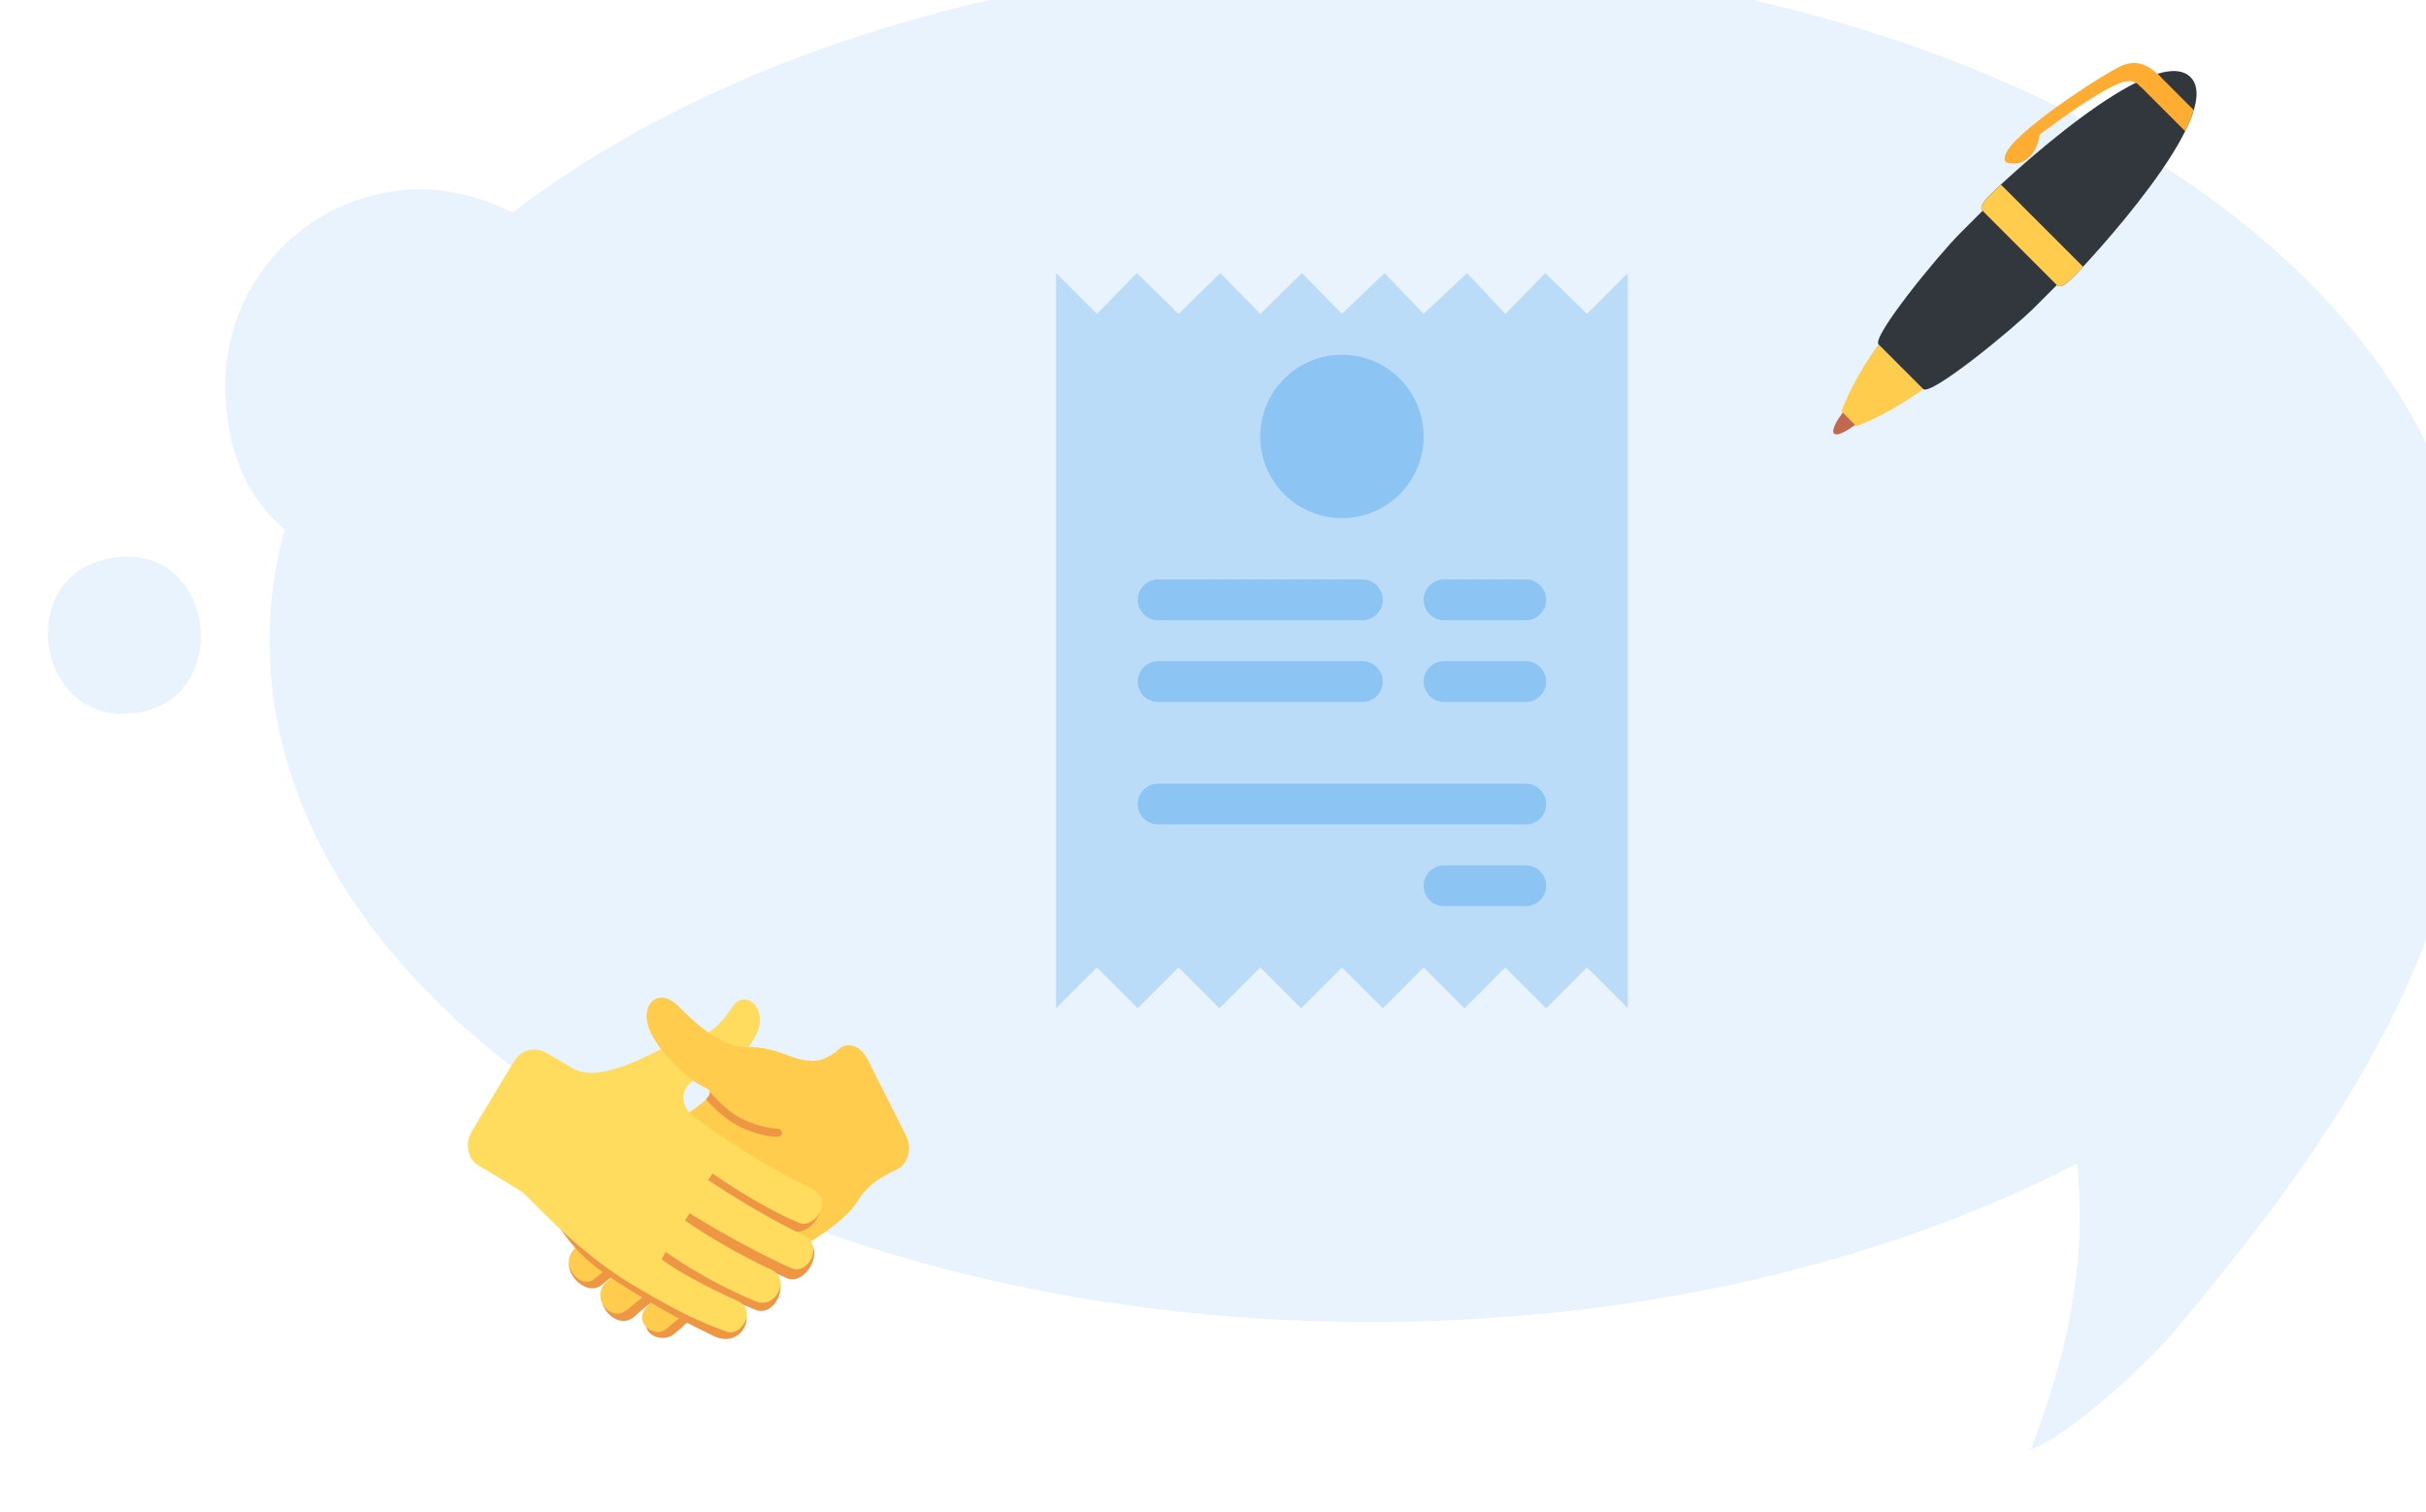 <svg width="231" height="144" viewBox="0 0 231 144" fill="none" xmlns="http://www.w3.org/2000/svg">
<g filter="url(#filter0_i)">
<path d="M9.662 70.746C18.45 68.75 16.174 53.843 5.979 56.265C-3.004 58.408 -0.169 72.972 9.662 70.746Z" fill="#E8F3FD"/>
</g>
<g filter="url(#filter1_i)">
<path d="M230.444 71.887C229.947 76.165 229.954 80.289 229.149 84.49C225.592 102.898 213.829 118.716 201.953 132.839C199.538 135.71 192.186 142.607 188.384 144C191.667 135.227 193.796 126.817 192.774 116.776C174.569 126.194 151.133 131.866 125.555 131.866C67.635 131.866 20.666 102.786 20.666 66.922C20.674 63.373 21.16 59.84 22.108 56.419C18.124 53.009 16.506 48.374 16.45 42.758C16.428 37.815 18.369 33.065 21.847 29.551C25.325 26.038 30.055 24.049 34.999 24.021C37.484 24.043 39.94 24.557 42.225 25.534C42.925 25.821 43.317 25.954 43.828 26.234C63.055 11.46 92.52 2 125.555 2C183.468 2 230.437 31.079 230.437 66.936V71.894L230.444 71.887Z" fill="#E8F3FD"/>
</g>
<g filter="url(#filter2_d)">
<path d="M64.18 106.944C64.18 106.944 56.783 113.413 54.687 115.324C53.064 116.8 55.766 119.615 57.306 118.332C61.394 114.916 65.27 112.383 65.27 112.383L65.72 113.028C64.114 113.997 59.964 116.534 57.81 118.472C56.186 119.931 58.751 122.829 60.377 121.372C62.612 119.368 67.73 115.773 67.73 115.773L68.181 116.244C66.857 117.077 64.781 118.624 62.067 121.099C60.433 122.589 62.826 124.147 64.231 122.98C68.053 119.808 68.195 117.604 72.401 115.805C78.819 113.06 64.18 106.944 64.18 106.944Z" fill="#EF9645"/>
<path d="M80.1 95.704C81.181 95.167 82.127 95.881 82.683 96.996C83.233 98.113 85.789 103.147 86.305 104.195C86.826 105.24 86.539 106.774 85.423 107.326C84.306 107.882 82.683 108.619 81.631 110.407C81.06 111.381 78.692 113.948 72.273 116.698C68.07 118.491 64.712 121.528 63.367 122.585C62.281 123.442 60.089 121.804 61.72 120.316C64.436 117.839 66.511 116.292 67.835 115.462L67.383 114.988C67.383 114.988 62.01 118.736 59.732 120.692C58.185 122.022 56.129 119.523 57.754 118.064C59.909 116.126 63.766 113.215 65.372 112.246L64.923 111.597C64.923 111.597 60.716 114.333 56.625 117.754C55.26 118.895 53.133 116.332 54.755 114.854C56.852 112.947 60.94 109.528 63.455 108.11L63.214 107.363C63.214 107.363 59.267 109.577 55.86 112.875C54.641 114.054 52.212 111.872 53.989 110.062C58.236 105.743 63.75 103.183 65.217 102.197C67.187 100.872 68.223 100.045 67.187 99.58C65.624 98.878 63.022 96.413 62.023 94.417C60.732 91.834 62.563 89.793 64.605 91.834C65.897 93.125 68.48 95.707 71.06 95.707C74.53 95.707 75.061 96.999 77.517 96.999C78.81 96.996 80.1 95.704 80.1 95.704Z" fill="#FFCC4D"/>
<path d="M74.053 103.47C73.643 103.471 72.288 103.286 70.761 102.58C69.445 101.975 68.424 100.876 67.576 99.953C67.623 100.151 67.496 100.387 67.228 100.665C68.064 101.636 69.342 102.745 70.484 103.297C71.811 103.941 73.323 104.266 74.005 104.237C74.707 104.208 74.477 103.475 74.053 103.47ZM76.711 113.993C73.934 112.701 71.729 111.621 75.516 113.184C77.082 113.828 79.434 110.657 77.129 109.606C72.49 107.489 58.049 99.585 58.049 99.585C58.049 99.585 50.238 108.707 51.205 109.292C52.173 109.873 52.576 114.013 58.153 117.655C63.425 121.099 66.708 122.579 67.942 123.196C70.527 124.488 72.207 121.138 70.191 120.238C66.716 118.685 66.837 118.59 71.93 120.706C73.815 121.491 75.4 117.947 73.408 117.05C70.437 115.714 70.17 115.552 74.927 117.696C76.688 118.485 78.697 114.919 76.711 113.993Z" fill="#EF9645"/>
<path d="M52.026 96.247C50.993 95.622 49.622 95.933 48.978 97.001C48.334 98.069 45.509 102.745 44.907 103.747C44.303 104.748 44.461 106.297 45.528 106.941C46.595 107.586 48.529 108.753 49.497 109.335C50.464 109.92 54.416 114.826 60.121 118.263C65.822 121.707 67.929 122.294 69.212 122.798C70.5 123.301 72.201 120.733 70.185 119.834C66.705 118.279 64.253 116.844 62.998 115.903L63.389 115.186C63.389 115.186 66.868 117.786 71.958 119.905C73.844 120.69 75.38 117.754 73.39 116.855C70.418 115.519 66.752 113.305 65.232 112.206L65.656 111.506C65.656 111.506 70.496 114.565 75.254 116.709C77.009 117.5 78.482 114.519 76.496 113.591C73.725 112.298 69.814 109.967 67.427 108.345L67.842 107.732C67.842 107.732 72.276 110.861 76.066 112.421C77.632 113.069 79.476 110.139 77.169 109.084C72.534 106.968 67.278 103.265 65.899 102.161C64.773 101.257 64.451 99.201 67.189 98.288C71.063 96.996 72.355 94.414 72.355 93.123C72.355 91.296 70.667 90.491 69.774 91.831C67.189 95.705 65.891 94.385 63.319 95.705C60.235 97.288 56.614 98.97 54.513 97.701C53.614 97.16 52.026 96.247 52.026 96.247Z" fill="#FFDC5D"/>
<path d="M66.57 99.243L73.225 95.917C72.64 95.792 71.95 95.706 71.063 95.706C68.482 95.706 65.899 93.124 64.608 91.832C62.565 89.791 60.734 91.832 62.026 94.415C62.903 96.167 65.01 98.277 66.57 99.243Z" fill="#FFCC4D"/>
</g>
<path d="M155.001 96L151.112 92.111L147.223 96L143.334 92.111L139.446 96L135.557 92.111L131.668 96L127.779 92.111L123.89 96L120.001 92.111L116.112 96L112.223 92.111L108.334 96L104.446 92.111L100.557 96V26L104.446 29.889L108.253 26L112.223 29.889L116.194 26L120.001 29.889L123.972 26L127.779 29.889L131.829 26L135.557 29.889L139.689 26L143.334 29.889L147.142 26L151.112 29.889L155.001 26V96Z" fill="#BADCF8"/>
<path d="M129.723 59.056H110.278C109.209 59.056 108.334 58.181 108.334 57.111C108.334 56.042 109.209 55.167 110.278 55.167H129.723C130.792 55.167 131.667 56.042 131.667 57.111C131.667 58.181 130.792 59.056 129.723 59.056ZM145.278 59.056H137.501C136.431 59.056 135.556 58.181 135.556 57.111C135.556 56.042 136.431 55.167 137.501 55.167H145.278C146.348 55.167 147.223 56.042 147.223 57.111C147.223 58.181 146.348 59.056 145.278 59.056ZM129.723 66.833H110.278C109.209 66.833 108.334 65.958 108.334 64.889C108.334 63.819 109.209 62.944 110.278 62.944H129.723C130.792 62.944 131.667 63.819 131.667 64.889C131.667 65.958 130.792 66.833 129.723 66.833ZM145.278 66.833H137.501C136.431 66.833 135.556 65.958 135.556 64.889C135.556 63.819 136.431 62.944 137.501 62.944H145.278C146.348 62.944 147.223 63.819 147.223 64.889C147.223 65.958 146.348 66.833 145.278 66.833ZM145.278 78.5H110.278C109.209 78.5 108.334 77.625 108.334 76.555C108.334 75.486 109.209 74.611 110.278 74.611H145.278C146.348 74.611 147.223 75.486 147.223 76.555C147.223 77.625 146.348 78.5 145.278 78.5ZM145.278 86.278H137.501C136.431 86.278 135.556 85.403 135.556 84.333C135.556 83.264 136.431 82.389 137.501 82.389H145.278C146.348 82.389 147.223 83.264 147.223 84.333C147.223 85.403 146.348 86.278 145.278 86.278Z" fill="#8CC4F4"/>
<path d="M127.78 49.333C132.075 49.333 135.558 45.851 135.558 41.556C135.558 37.26 132.075 33.778 127.78 33.778C123.484 33.778 120.002 37.26 120.002 41.556C120.002 45.851 123.484 49.333 127.78 49.333Z" fill="#8CC4F4"/>
<g filter="url(#filter3_d)">
<path d="M178.524 34.808C176.767 36.566 175.026 37.674 174.635 37.283C174.244 36.892 175.353 35.151 177.11 33.394C178.867 31.636 180.608 30.528 180.999 30.919C181.389 31.31 180.281 33.05 178.524 34.808Z" fill="#C1694F"/>
<path d="M180.999 30.92L178.877 28.798C178.877 28.798 177.794 30.191 176.593 32.428C175.693 34.104 175.342 35.162 175.342 35.162L176.049 35.869L176.756 36.576C176.756 36.576 177.815 36.224 179.49 35.325C181.727 34.124 183.119 33.041 183.119 33.041L180.999 30.92Z" fill="#FFCC4D"/>
<path d="M208.576 3.342C205.041 -0.194 190.412 13.639 189.705 14.346C188.998 15.053 188.401 15.694 188.777 16.07L186.656 18.191C184.534 20.313 178.17 28.09 178.877 28.797L180.999 30.919L183.12 33.04C183.827 33.747 191.605 27.383 193.727 25.262L195.848 23.141C196.224 23.517 196.865 22.919 197.572 22.212C198.279 21.506 212.112 6.878 208.576 3.342Z" fill="#31373D"/>
<path d="M197.572 22.213C197.657 22.129 197.934 21.838 198.346 21.396L190.523 13.574C190.081 13.985 189.791 14.263 189.706 14.348C188.999 15.055 188.402 15.696 188.778 16.072L192.313 19.608L195.849 23.143C196.224 23.517 196.865 22.92 197.572 22.213Z" fill="#FFCC4D"/>
<path d="M205.768 3.363C204.841 2.436 203.604 1.464 201.836 2.348C200.068 3.232 194.523 6.789 191.958 9.353C190.636 10.675 190.711 11.455 191.207 11.518C192.028 11.624 192.577 11.606 193.329 10.855C194.079 10.104 194.212 8.822 194.212 8.822C194.212 8.822 197.262 6.48 199.67 5.044C202.079 3.607 202.938 3.362 203.78 4.204C204.622 5.046 205.768 3.363 205.768 3.363Z" fill="#FFAC33"/>
<path d="M203.426 3.849L208.069 8.492C208.422 7.783 208.7 7.108 208.887 6.481L205.437 3.031C204.81 3.219 204.136 3.497 203.426 3.849Z" fill="#FFAC33"/>
</g>
<defs>
<filter id="filter0_i" x="0.557" y="56" width="14.556" height="14.976" filterUnits="userSpaceOnUse" color-interpolation-filters="sRGB">
<feFlood flood-opacity="0" result="BackgroundImageFix"/>
<feBlend mode="normal" in="SourceGraphic" in2="BackgroundImageFix" result="shape"/>
<feColorMatrix in="SourceAlpha" type="matrix" values="0 0 0 0 0 0 0 0 0 0 0 0 0 0 0 0 0 0 127 0" result="hardAlpha"/>
<feOffset dx="4" dy="-3"/>
<feComposite in2="hardAlpha" operator="arithmetic" k2="-1" k3="1"/>
<feColorMatrix type="matrix" values="0 0 0 0 0.779 0 0 0 0 0.894 0 0 0 0 1 0 0 0 1 0"/>
<feBlend mode="normal" in2="shape" result="effect1_innerShadow"/>
</filter>
<filter id="filter1_i" x="16.45" y="2" width="213.994" height="142" filterUnits="userSpaceOnUse" color-interpolation-filters="sRGB">
<feFlood flood-opacity="0" result="BackgroundImageFix"/>
<feBlend mode="normal" in="SourceGraphic" in2="BackgroundImageFix" result="shape"/>
<feColorMatrix in="SourceAlpha" type="matrix" values="0 0 0 0 0 0 0 0 0 0 0 0 0 0 0 0 0 0 127 0" result="hardAlpha"/>
<feOffset dx="5" dy="-6"/>
<feComposite in2="hardAlpha" operator="arithmetic" k2="-1" k3="1"/>
<feColorMatrix type="matrix" values="0 0 0 0 0.779 0 0 0 0 0.894 0 0 0 0 1 0 0 0 1 0"/>
<feBlend mode="normal" in2="shape" result="effect1_innerShadow"/>
</filter>
<filter id="filter2_d" x="38.557" y="89" width="54" height="44.489" filterUnits="userSpaceOnUse" color-interpolation-filters="sRGB">
<feFlood flood-opacity="0" result="BackgroundImageFix"/>
<feColorMatrix in="SourceAlpha" type="matrix" values="0 0 0 0 0 0 0 0 0 0 0 0 0 0 0 0 0 0 127 0" result="hardAlpha"/>
<feOffset dy="4"/>
<feGaussianBlur stdDeviation="3"/>
<feColorMatrix type="matrix" values="0 0 0 0 0.4 0 0 0 0 0.459 0 0 0 0 0.498 0 0 0 0.1 0"/>
<feBlend mode="normal" in2="BackgroundImageFix" result="effect1_dropShadow"/>
<feBlend mode="normal" in="SourceGraphic" in2="effect1_dropShadow" result="shape"/>
</filter>
<filter id="filter3_d" x="168.557" y="0" width="46.596" height="47.361" filterUnits="userSpaceOnUse" color-interpolation-filters="sRGB">
<feFlood flood-opacity="0" result="BackgroundImageFix"/>
<feColorMatrix in="SourceAlpha" type="matrix" values="0 0 0 0 0 0 0 0 0 0 0 0 0 0 0 0 0 0 127 0" result="hardAlpha"/>
<feOffset dy="4"/>
<feGaussianBlur stdDeviation="3"/>
<feColorMatrix type="matrix" values="0 0 0 0 0.4 0 0 0 0 0.459 0 0 0 0 0.498 0 0 0 0.1 0"/>
<feBlend mode="normal" in2="BackgroundImageFix" result="effect1_dropShadow"/>
<feBlend mode="normal" in="SourceGraphic" in2="effect1_dropShadow" result="shape"/>
</filter>
</defs>
</svg>
